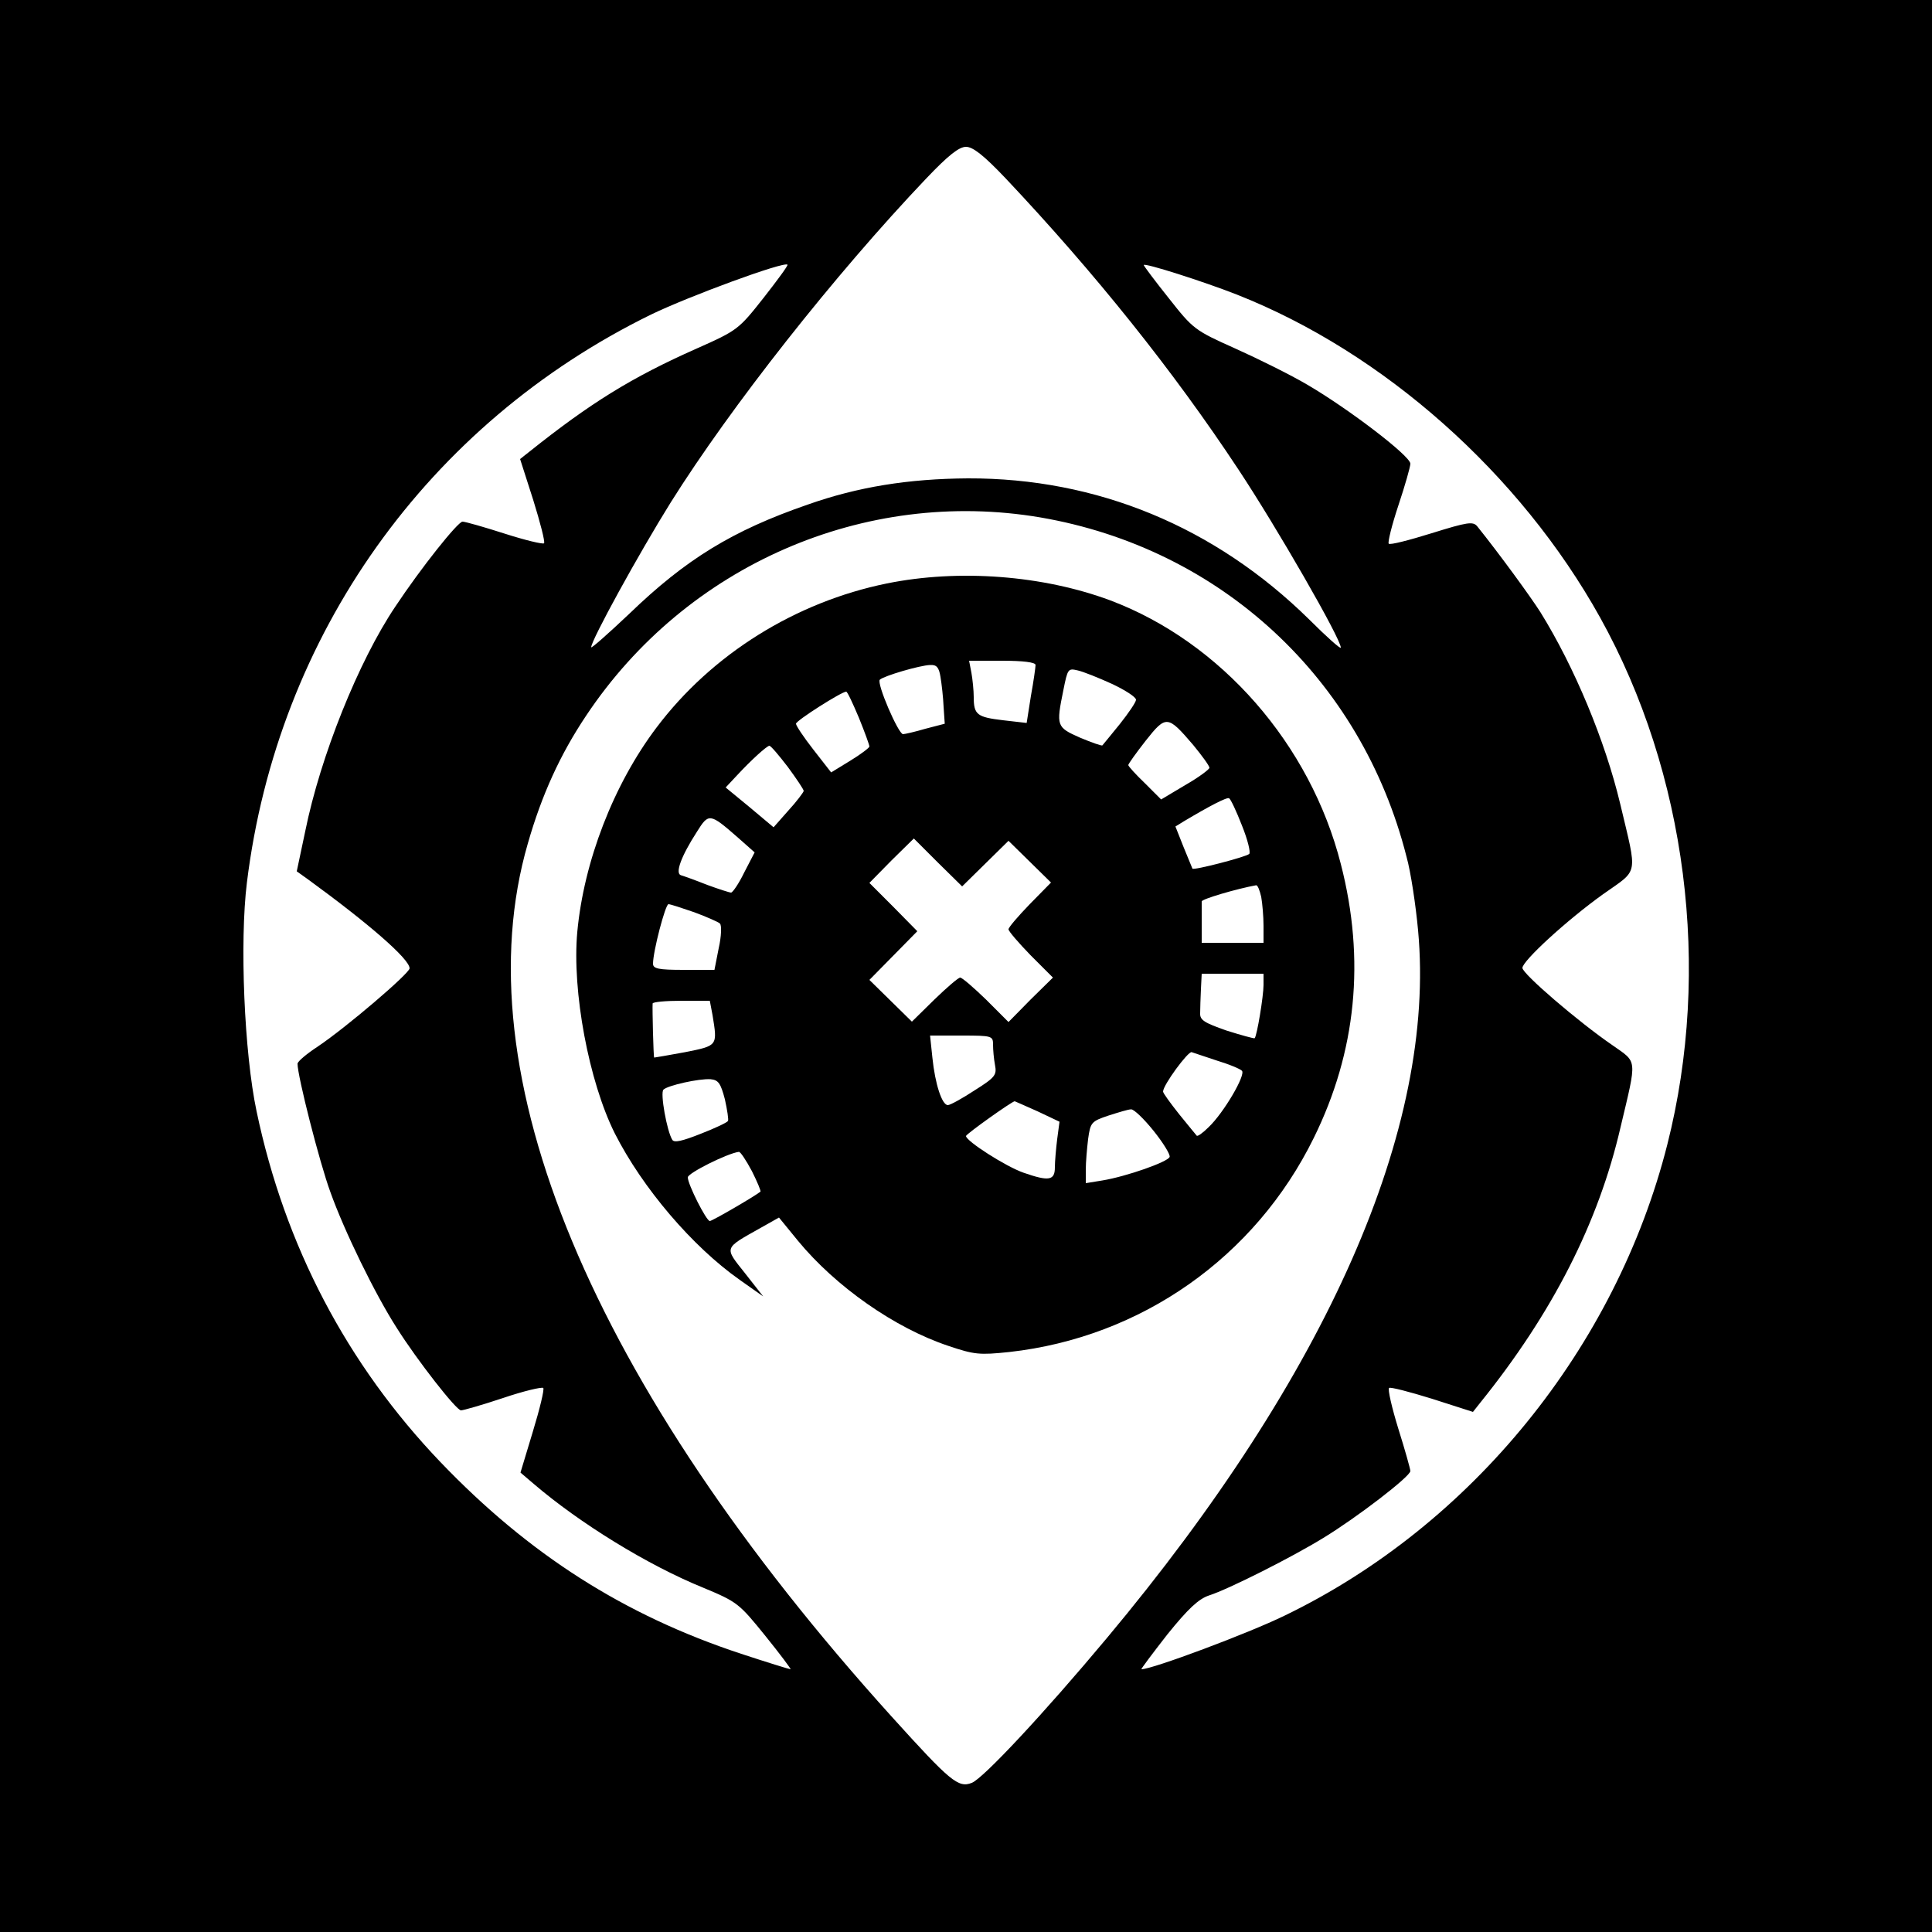 <?xml version="1.0" standalone="no"?>
<!DOCTYPE svg PUBLIC "-//W3C//DTD SVG 20010904//EN"
 "http://www.w3.org/TR/2001/REC-SVG-20010904/DTD/svg10.dtd">
<svg version="1.0" xmlns="http://www.w3.org/2000/svg"
 width="500pt" height="500pt" viewBox="0 0 500 500"
 preserveAspectRatio="xMidYMid meet">
<g transform="translate(0,500) scale(0.1,-0.1)"
fill="#000000" stroke="none">
<path d="M0 2500 l0 -2500 2500 0 2500 0 0 2500 0 2500 -2500 0 -2500 0 0
-2500z m2603 2038 c231 -245 433 -497 602 -753 100 -151 265 -438 265 -461 0
-5 -37 28 -82 73 -244 240 -549 366 -883 365 -154 -1 -285 -22 -415 -68 -194
-67 -315 -141 -462 -283 -54 -51 -98 -90 -98 -86 0 18 123 242 206 375 155
247 424 589 661 838 57 60 85 82 103 82 18 0 46 -22 103 -82z m-627 -309 c-64
-81 -67 -84 -173 -131 -169 -75 -275 -141 -433 -267 l-24 -19 34 -106 c18 -58
31 -108 28 -112 -3 -3 -49 8 -102 25 -53 17 -102 31 -109 31 -12 0 -107 -119
-174 -220 -95 -141 -194 -388 -233 -581 l-22 -104 28 -20 c158 -115 264 -207
264 -231 0 -13 -164 -153 -237 -202 -29 -19 -53 -39 -53 -45 0 -32 57 -256 85
-332 36 -101 116 -265 172 -352 53 -84 154 -213 166 -213 6 0 55 14 109 32 53
18 100 29 104 26 3 -4 -9 -54 -27 -113 l-32 -106 34 -29 c119 -102 296 -211
439 -269 89 -37 93 -41 161 -125 38 -47 67 -86 65 -86 -3 0 -61 18 -128 40
-303 100 -549 257 -778 496 -242 253 -403 560 -476 908 -32 151 -44 439 -25
592 79 641 468 1187 1046 1470 97 47 344 138 353 129 2 -2 -26 -40 -62 -86z
m1224 9 c381 -150 734 -464 941 -836 224 -403 289 -910 174 -1364 -133 -525
-506 -985 -990 -1219 -94 -46 -343 -139 -371 -139 -2 0 28 40 67 90 54 67 81
92 108 101 50 16 213 98 296 149 87 53 225 159 225 173 0 5 -14 55 -31 109
-17 55 -28 103 -24 106 3 3 53 -10 111 -28 l106 -34 19 24 c187 232 306 466
363 713 43 181 44 166 -21 212 -89 61 -233 185 -233 200 0 18 114 123 209 191
93 66 89 44 44 234 -39 163 -118 353 -206 495 -26 41 -107 152 -164 223 -11
13 -25 11 -118 -18 -58 -18 -108 -31 -111 -27 -3 3 8 48 25 99 17 51 31 100
31 108 0 20 -160 142 -266 204 -44 26 -129 68 -187 94 -105 47 -109 50 -172
130 -36 45 -65 84 -65 86 0 7 156 -43 240 -76z m-508 -577 c467 -80 831 -417
948 -878 11 -39 24 -126 30 -191 47 -510 -234 -1148 -806 -1832 -163 -195
-320 -363 -349 -374 -35 -14 -56 4 -207 171 -778 861 -1114 1667 -942 2260 36
126 84 231 151 331 259 389 720 590 1175 513z"/>
<path d="M2295 3490 c-236 -48 -453 -183 -596 -373 -111 -147 -188 -346 -205
-529 -14 -153 30 -387 97 -521 72 -142 201 -293 323 -379 l61 -43 -47 60 c-54
68 -56 63 40 117 l48 27 49 -60 c98 -119 251 -226 389 -272 68 -23 81 -24 158
-16 341 38 636 245 788 554 110 223 134 461 70 709 -79 310 -310 574 -596 682
-174 65 -392 82 -579 44z m385 -211 c0 -5 -5 -42 -12 -80 l-11 -70 -61 7 c-67
8 -76 14 -76 60 0 17 -3 46 -6 63 l-6 31 86 0 c54 0 86 -4 86 -11z m-246 -31
c3 -18 7 -53 8 -77 l3 -44 -50 -13 c-27 -8 -54 -14 -58 -14 -12 0 -69 132 -60
141 11 10 103 37 130 38 17 1 23 -6 27 -31z m444 -18 c34 -16 62 -34 62 -41 0
-6 -19 -34 -42 -63 -23 -28 -43 -53 -45 -55 -1 -2 -27 7 -58 20 -61 27 -62 30
-43 123 11 55 12 57 37 51 14 -3 54 -19 89 -35z m-655 -88 c15 -37 27 -70 27
-74 0 -3 -22 -20 -50 -37 l-49 -30 -46 59 c-25 32 -45 62 -45 67 0 8 118 83
130 83 3 0 17 -30 33 -68z m865 -70 c23 -28 42 -54 42 -59 0 -4 -28 -25 -63
-45 l-62 -37 -42 42 c-24 23 -43 44 -43 47 0 3 20 31 45 63 53 67 57 66 123
-11z m-1049 -57 c22 -30 41 -58 41 -62 -1 -4 -18 -27 -40 -51 l-38 -43 -62 52
-62 51 29 31 c38 41 77 76 84 77 4 0 25 -25 48 -55z m1175 -151 c15 -37 23
-70 19 -74 -9 -8 -144 -43 -147 -38 -1 2 -11 27 -23 56 l-21 53 21 13 c67 40
113 64 118 60 4 -2 19 -34 33 -70z m-1305 -31 l44 -39 -27 -52 c-14 -29 -30
-52 -34 -52 -4 0 -32 9 -62 20 -30 12 -61 23 -68 25 -15 5 0 48 42 113 30 48
33 48 105 -15z m641 -68 l60 59 55 -54 55 -54 -55 -56 c-30 -31 -55 -60 -55
-65 0 -5 26 -35 57 -67 l58 -58 -58 -57 -57 -58 -58 58 c-32 31 -62 57 -67 57
-5 0 -35 -26 -67 -57 l-58 -57 -55 54 -55 54 62 63 62 63 -62 63 -62 62 57 58
58 57 62 -62 63 -62 60 59z m714 -86 c3 -17 6 -51 6 -75 l0 -44 -80 0 -80 0 0
50 c0 28 0 53 0 57 -1 6 91 33 141 42 4 0 9 -13 13 -30z m-1467 -40 c32 -12
62 -25 66 -29 5 -4 4 -33 -3 -64 l-11 -56 -80 0 c-65 0 -79 3 -79 16 0 32 32
154 40 154 5 0 35 -10 67 -21z m1473 -188 c0 -29 -17 -132 -23 -138 -2 -1 -35
8 -73 20 -57 20 -69 27 -68 45 0 12 1 40 2 62 l2 40 80 0 80 0 0 -29z m-1426
-78 c13 -80 14 -79 -71 -96 -43 -8 -79 -14 -80 -14 -2 2 -5 126 -4 140 1 4 34
7 75 7 l73 0 7 -37z m726 -77 c0 -13 2 -36 5 -52 5 -26 1 -32 -53 -66 -32 -21
-63 -38 -69 -38 -15 0 -33 54 -40 123 l-6 57 82 0 c79 0 81 -1 81 -24z m580
-41 c30 -9 59 -21 64 -26 11 -10 -47 -109 -86 -146 -15 -15 -29 -25 -31 -22
-2 2 -22 27 -45 55 -23 29 -42 55 -42 59 0 17 65 105 74 102 6 -2 36 -12 66
-22z m-1274 -100 c6 -27 10 -53 8 -56 -2 -4 -34 -19 -70 -33 -48 -19 -69 -24
-74 -16 -14 22 -32 122 -23 130 11 11 92 29 122 27 20 -2 26 -10 37 -52z m809
-31 l57 -27 -6 -45 c-3 -24 -6 -58 -6 -73 0 -34 -15 -37 -81 -14 -46 16 -149
82 -149 95 0 5 118 89 126 90 1 0 27 -12 59 -26z m300 -50 c25 -31 44 -62 42
-68 -4 -13 -113 -51 -174 -61 l-43 -7 0 35 c0 19 3 54 6 79 6 43 8 46 53 61
25 8 51 16 58 16 7 1 33 -24 58 -55z m-1039 -105 c14 -28 24 -52 22 -53 -18
-14 -125 -76 -131 -76 -9 0 -57 95 -57 113 0 11 102 62 132 66 4 1 19 -22 34
-50z"/>
</g>
</svg>
